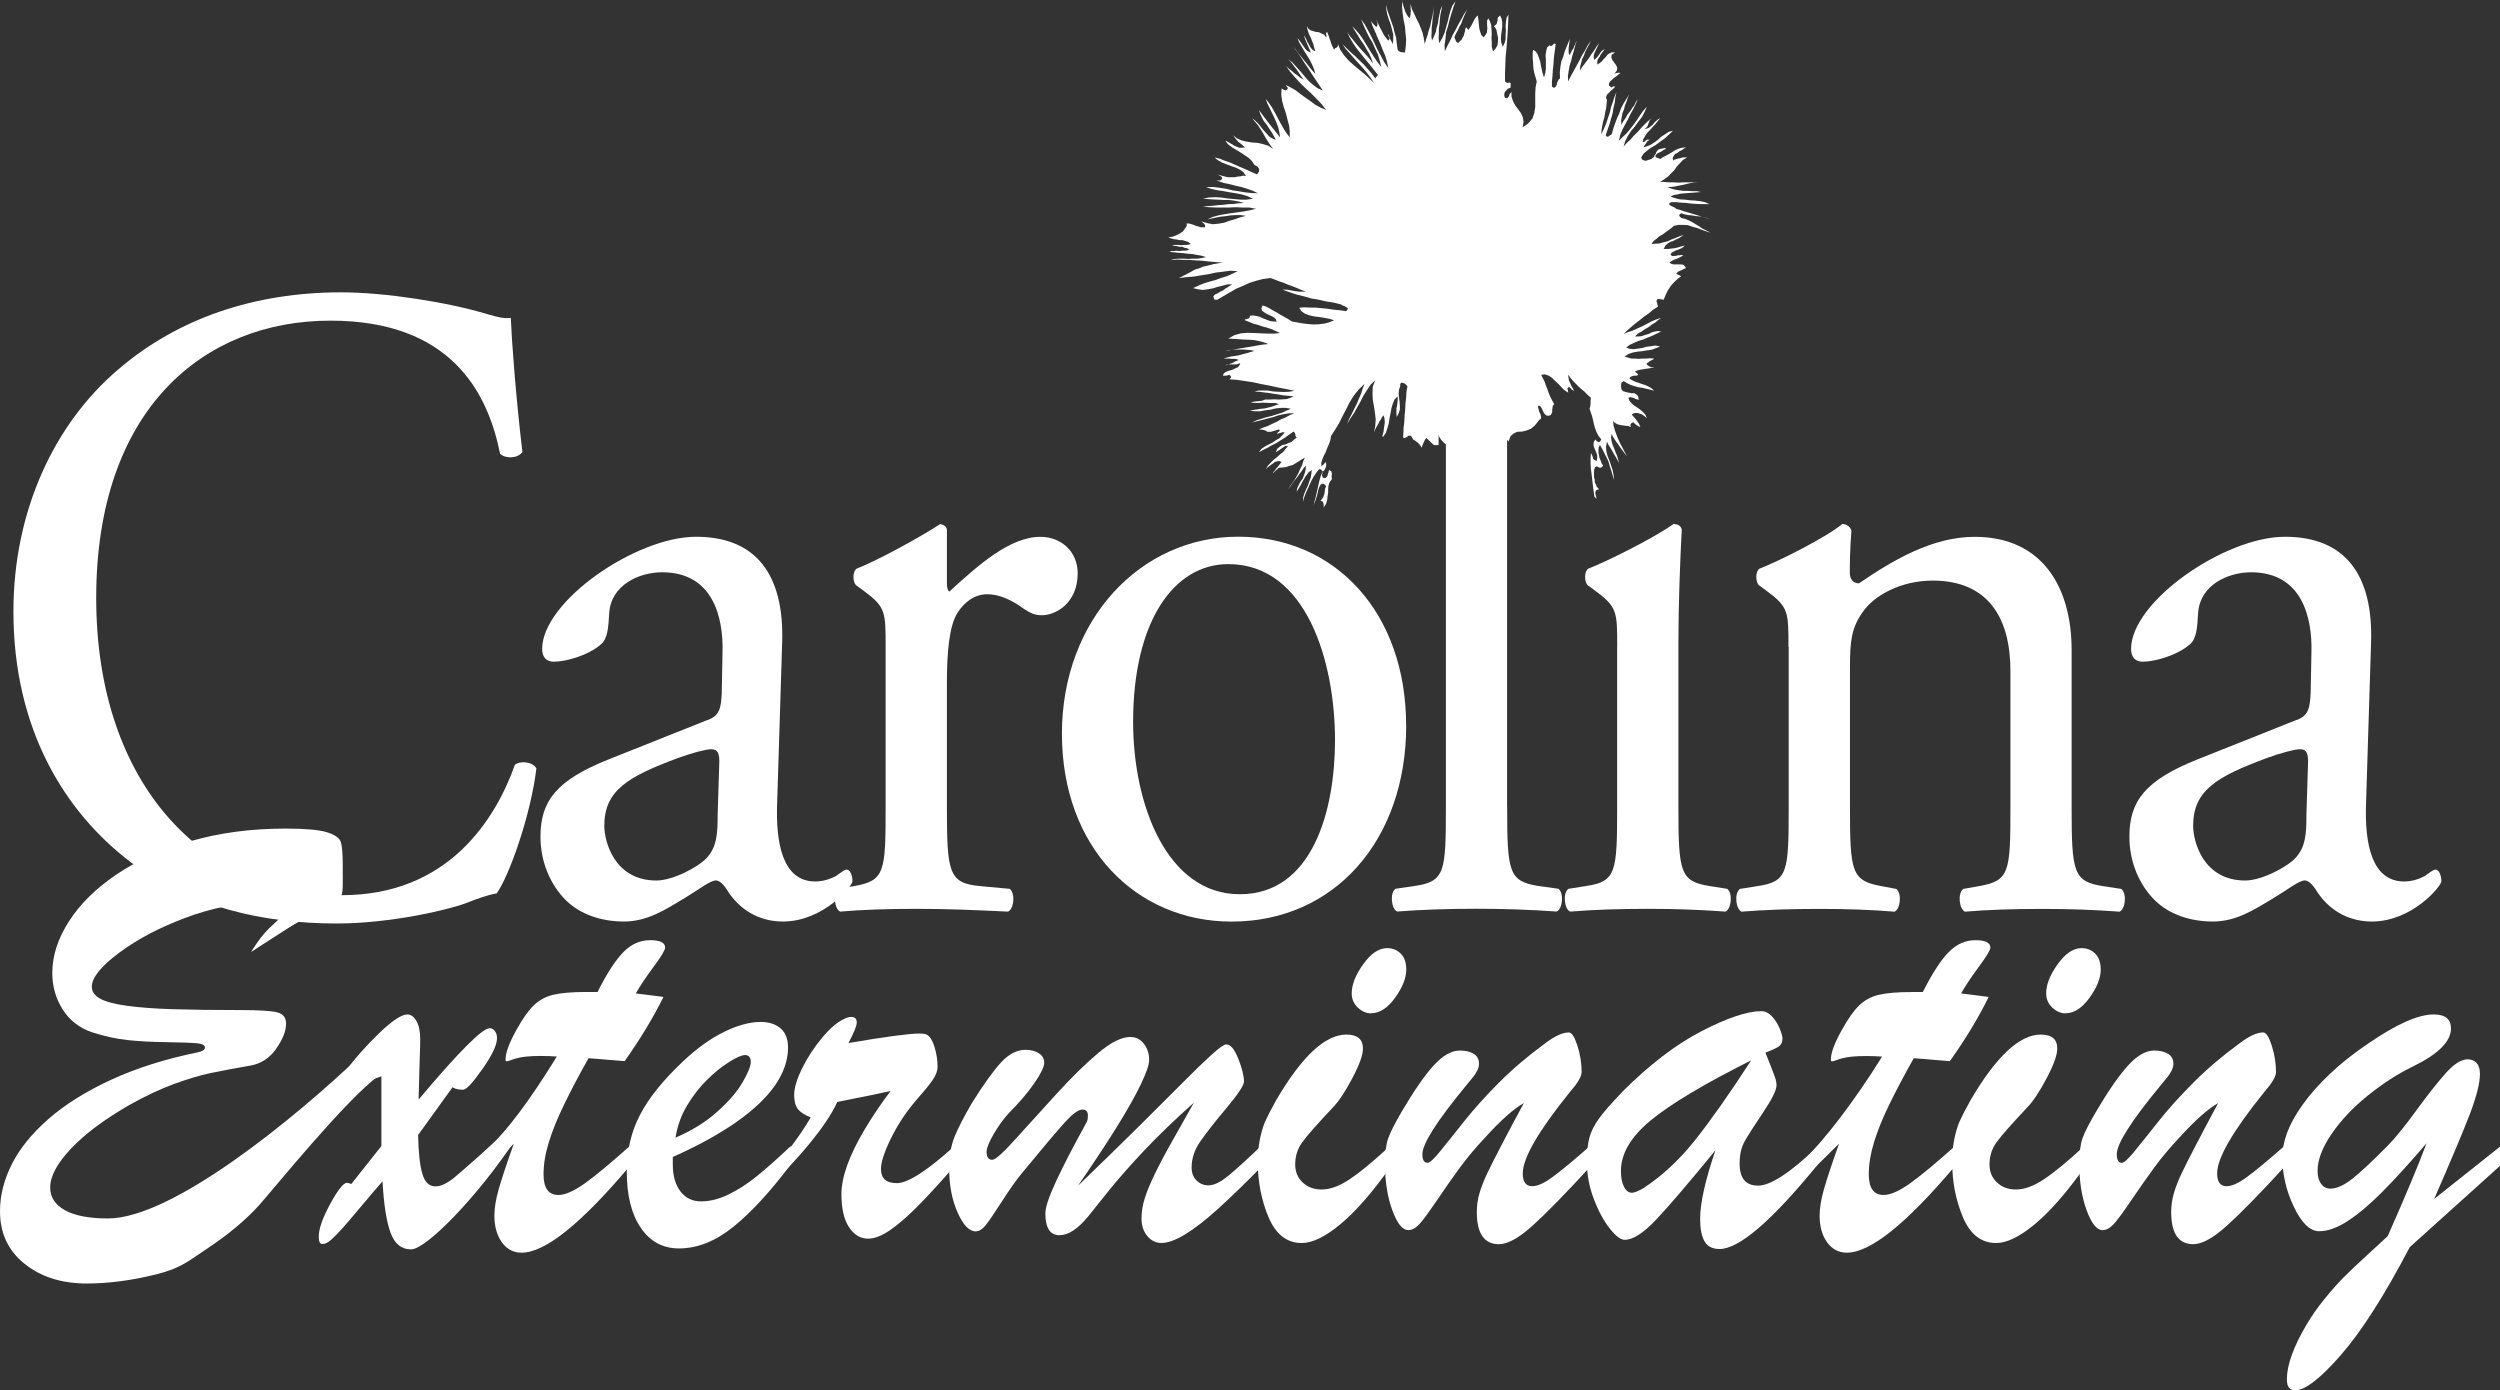 <svg xmlns="http://www.w3.org/2000/svg" id="uuid-5e283cf7-e4f3-4b37-814a-7d2a0872081d" viewBox="0 0 342.75 190.63"><rect x="0" y="0" width="342.75" height="190.63" fill="#333333" stroke="none"/><defs><style>      .cls-1 {        fill: #fff;      }    </style></defs><path class="cls-1" d="M46.99,118.55v2.78c0,1.14-.21,1.87-.61,2.16-.41.3-1.91,1.1-4.5,2.41-2.59,1.31-5.08,2.84-7.46,4.61.92-1.47,1.75-2.56,2.51-3.27.75-.71,1.78-1.59,3.07-2.66-1.12-.49-2.67-.74-4.65-.74-3.08,0-6.39.67-9.95,2-3.56,1.34-6.58,2.93-9.07,4.79-2.49,1.85-3.74,3.41-3.74,4.66,0,.65.38,1.2,1.13,1.62.76.42,1.97.75,3.65.98,1.67.23,3.76.39,6.27.47s5.59.12,9.26.12c2.68,0,4.4.11,5.17.33.77.22,1.15.72,1.15,1.52,0,1.01-.45,2.16-1.36,3.46-.91,1.29-2.1,2.07-3.59,2.31-2.31.41-4.14.75-5.5,1.04-1.36.29-2.98.77-4.85,1.45-1.87.68-3.95,1.65-6.23,2.93-3.4,1.96-6.05,3.94-7.95,5.95-1.9,2.01-2.86,3.79-2.86,5.34,0,1.33.68,2.37,2.04,3.12,1.36.75,3.32,1.12,5.88,1.12,8.8,0,25.38-13.54,34.51-22.21.05,2.66,4.59,1.24,2.75,2.54-4.47,3.15-14.64,15.75-16.57,17.89-1.79,1.98-4.17,3.96-6.91,5.79-2.66,1.77-3.75,2.81-7.14,3.65-3.38.84-6.56,1.26-9.54,1.26-3.45,0-6.29-.9-8.54-2.71C1.12,171.46,0,169.07,0,166.08,0,163.9.54,161.74,1.63,159.59s2.76-4.2,5-6.17c2.25-1.97,5.1-3.76,8.55-5.36,3.46-1.6,7.44-2.87,11.95-3.79.64-.13.97-.35.97-.65,0-.33-.38-.53-1.13-.59-.76-.07-2.15-.12-4.17-.15-2.02-.03-3.8-.12-5.34-.29-1.54-.16-3.16-.52-4.87-1.07-1.73-.6-3.07-1.65-4.01-3.14-.94-1.5-1.41-3.16-1.41-4.98,0-2.34.75-4.7,2.27-7.06,1.51-2.37,3.67-4.51,6.47-6.41,2.8-1.91,6.19-3.44,10.16-4.59,3.98-1.16,8.33-1.74,13.07-1.74,2.73,0,4.63.17,5.71.51,1.08.34,1.7.79,1.88,1.34.17.56.26,1.59.26,3.11h0Z"></path><path class="cls-1" d="M52.29,157.11v-9.54c-.92.25-1.79.68-2.62,1.31-.83.63-1.71,1.4-2.64,2.33-.93.92-1.51,1.39-1.73,1.39-.27,0-.41-.4-.41-1.19s.74-2.19,2.21-4.2c1.47-2.01,3.11-3.86,4.89-5.57,1.78-1.71,3.07-2.56,3.87-2.56.47,0,.88.3,1.23.9.35.6.52,1.42.52,2.46,0,.68-.01,1.31-.04,1.88-.02.57-.05,1.34-.07,2.29-.02.96-.06,2.34-.11,4.14,5.48-6.52,8.73-9.78,9.74-9.78.3,0,.54.13.73.4.19.26.28.59.28.97,0,.91-.66,2.32-1.99,4.21-1.33,1.9-2.21,2.85-2.66,2.85-.62,0-1.11-.11-1.45-.33l-4.72,6.54c.05,2.37.24,4.14.58,5.3.33,1.16.93,1.74,1.8,1.74.74,0,1.61-.41,2.6-1.22.99-.82,5.12-4.42,7.35-6.63l1.02,1.42c-5.08,7.7-12.21,15.07-14.32,15.07-1.32,0-2.25-.76-2.81-2.29-.56-1.53-.92-3.87-1.1-7.04-.87.99-1.88,2.18-3.05,3.58-1.17,1.4-2.02,2.39-2.55,2.98-.53.59-1.02,1.08-1.45,1.46-.44.38-.82.58-1.17.58s-.52-.33-.52-.99c0-1.1.53-2.6,1.58-4.53,1.05-1.92,1.82-2.88,2.29-2.88.05,0,.25.05.6.16l4.13-5.21h0Z"></path><path class="cls-1" d="M80.32,136h1.6c1.31-2.59,2.5-4.42,3.57-5.49,1.07-1.08,2.28-1.61,3.65-1.61s2.05.34,2.05,1.02c0,.33-.53,1.21-1.6,2.65-1.07,1.45-1.87,2.66-2.42,3.63.84.11,1.59.2,2.25.28.66.08,1.17.15,1.54.2-1.42,2.87-3.19,5.8-5.32,8.8-.7-.05-1.28-.1-1.75-.14-.47-.04-.95-.08-1.43-.12-.48-.04-1.07-.09-1.77-.14-1.34,2.38-2.46,4.5-3.36,6.37-.91,1.87-1.6,3.58-2.08,5.14-.49,1.56-.73,3.03-.73,4.42,0,1.88.68,2.82,2.04,2.82.94,0,2.17-.55,3.7-1.65,1.52-1.1,3.56-2.8,6.12-5.09v2.73c-6.7,7.95-11.65,11.92-14.86,11.92-1.12,0-2.03-.47-2.71-1.42s-1.03-2.17-1.03-3.66c0-1,.19-2.2.58-3.58.39-1.38,1.08-3.47,2.08-6.27-.35.33-.68.65-.99.96-.31.31-.6.6-.86.86-.26.26-.54.53-.84.82-.3.29-.6.58-.9.88v-2.83c2.61-2.4,5.78-6.62,9.49-12.65-.38-.03-.72-.05-1.05-.06-.33-.01-.71-.02-1.16-.02-1.47,0-2.56.11-3.29.32-.3.08-.58.17-.84.27-.26.1-.44.14-.54.14s-.15-.08-.15-.25c0-.92.51-2.29,1.53-4.12.82-1.48,1.6-2.58,2.34-3.3.74-.71,1.63-1.2,2.69-1.45,1.05-.25,2.54-.38,4.44-.38h0Z"></path><path class="cls-1" d="M92.24,158.61v1.02c0,1.6.36,2.84,1.07,3.74s1.65,1.34,2.81,1.34,2.46-.31,3.75-.94c1.29-.63,2.58-1.46,3.86-2.49,1.28-1.03,2.85-2.42,4.69-4.16v2.52c-2.8,3.72-5.42,6.57-7.87,8.55-2.45,1.98-4.94,2.97-7.46,2.97-2.2,0-3.95-.94-5.23-2.82-1.29-1.88-1.93-4.45-1.93-7.72,0-2.86.6-5.45,1.82-7.78,1.21-2.33,3.19-4.79,5.94-7.37,1.88-1.77,3.75-3.11,5.6-4.01,1.85-.9,3.51-1.35,4.97-1.35,1.16,0,2.08.29,2.76.88.68.59,1.02,1.46,1.02,2.63,0,1.71-.58,3.42-1.74,5.12-1.16,1.7-2.93,3.39-5.3,5.06s-5.3,3.28-8.78,4.83h0ZM92.61,155.97c2.22-.95,4.12-2.12,5.7-3.53,1.58-1.41,2.74-2.75,3.49-4.04.75-1.29,1.13-2.23,1.13-2.82s-.26-.93-.78-.93c-.44,0-1.17.31-2.16.93-1,.62-2.01,1.44-3.03,2.44-1.03,1-1.94,2.18-2.76,3.54-.81,1.35-1.34,2.83-1.59,4.42h0Z"></path><path class="cls-1" d="M106.23,161.92l1.87-4.24c1.34-1.76,2.35-3.26,3.05-4.49-.79-.3-1.37-.66-1.73-1.1-.36-.44-.54-1.08-.54-1.95,0-.98.37-2.21,1.11-3.71.74-1.49,1.66-2.89,2.75-4.19,1.09-1.3,2.08-2.14,2.98-2.53.34-.19.67-.29,1-.29.49,0,.74.26.74.77,0,.46-.38,1.4-1.14,2.81,5.11-.87,8.34-1.3,9.68-1.3.52,0,.88.05,1.08.16.43.25.78.81,1.05,1.71.27.89.41,1.79.41,2.68,0,.57-.23,1.18-.69,1.85-.46.66-1.26,1.63-2.38,2.9-1.33,1.57-2.44,3.27-3.34,5.11-.9,1.84-1.35,3.23-1.35,4.16,0,1.29.72,1.94,2.17,1.94,1.52,0,4.17-1.7,7.93-5.11v2.76c-2.06,2.35-3.76,4.2-5.1,5.55-1.34,1.35-2.58,2.42-3.72,3.22-1.14.79-2.16,1.19-3.05,1.19-1.04,0-1.91-.52-2.61-1.57-.69-1.05-1.04-2.56-1.04-4.55,0-1.17.27-2.5.81-4,.54-1.49,1.34-3.12,2.39-4.88,1.05-1.76,2.23-3.5,3.54-5.25-.69.16-1.47.33-2.34.51-.86.18-1.78.36-2.75.55-.96.19-1.71.34-2.22.45-1.54,3.42-5.63,8.05-8.55,10.83h0Z"></path><path class="cls-1" d="M147.7,162.66c3.43-3.31,6.38-6.19,8.85-8.64,2.46-2.45,4.4-4.39,5.8-5.79,1.4-1.41,2.64-2.61,3.71-3.58,1.07-.98,1.75-1.46,2.05-1.46.57-.03,1.12.62,1.65,1.93.52,1.32.79,2.37.79,3.15,0,.52-.8,1.73-2.4,3.64-1.6,1.91-2.8,3.44-3.59,4.58-.79,1.14-1.19,2.33-1.19,3.58,0,.73.22,1.32.68,1.77.45.45.99.67,1.62.67.73,0,1.6-.4,2.61-1.22,1.02-.81,2.61-2.26,4.8-4.35v2.88c-2.18,2.23-4.16,4.15-5.93,5.77-1.78,1.62-3.32,2.82-4.63,3.62-1.31.8-2.41,1.2-3.28,1.2-.78,0-1.43-.32-1.95-.96-.53-.63-.79-1.43-.79-2.38s.15-1.86.45-2.8c.3-.95.77-2.07,1.4-3.37.63-1.3,1.46-2.87,2.5-4.7,1.03-1.83,1.98-3.5,2.83-5.02-2.54,2.25-4.79,4.42-6.76,6.5-1.97,2.09-3.57,3.91-4.82,5.46-1.24,1.56-2.23,2.78-2.95,3.68-1.4,1.68-2.69,2.53-3.89,2.53-1.3,0-1.94-1-1.94-3.01,0-.81.48-2.27,1.46-4.37.97-2.1,2.36-4.78,4.15-8.03.15-.21.22-.55.22-1.01,0-.54-.25-.81-.74-.81-.54,0-1.33.56-2.36,1.69-1.03,1.12-3.01,3.47-5.96,7.05-.82,1-1.74,2.31-2.77,3.92-1.03,1.61-1.77,2.69-2.21,3.23-.45.54-.89.81-1.34.81-.89,0-1.72-.87-2.49-2.6-.77-1.73-1.15-3.75-1.15-6.05,0-1.68.25-3.13.75-4.35.5-1.22,1.29-2.74,2.34-4.55,1.65-2.64,3.01-4.52,4.06-5.65,1.05-1.13,2.16-1.69,3.32-1.69.72,0,1.32.16,1.82.47.5.31.74.74.74,1.29,0,.57-.45,1.51-1.35,2.81-.9,1.31-2.05,2.65-3.43,4.04-.74.78-1.45,1.75-2.12,2.89-.67,1.15-1,1.98-1,2.49,0,.73.26,1.09.78,1.09.42,0,1.49-.95,3.19-2.85,1.71-1.9,3.58-3.96,5.63-6.2,2.04-2.24,3.94-4.1,5.68-5.57,1.75-1.48,3.23-2.22,4.44-2.22.74,0,1.35.31,1.84.92.48.61.73,1.36.73,2.26,0,.6-.37,1.68-1.11,3.24-.74,1.56-1.82,3.49-3.24,5.78-1.42,2.29-3.25,5.07-5.49,8.32h0Z"></path><path class="cls-1" d="M190.51,157.17v2.98c-2.41,3.39-4.65,5.95-6.73,7.68-2.08,1.73-3.85,2.59-5.31,2.59-2.03,0-3.54-1.17-4.54-3.51-.99-2.34-1.49-4.89-1.49-7.67,0-1.06.1-2.07.29-3.04.2-.96.43-1.76.7-2.39.27-.62.77-1.6,1.51-2.94,3.52-6.02,6.73-9.03,9.65-9.03,1.51,0,2.27.64,2.27,1.92,0,.88-.49,2.24-1.47,4.09-.98,1.85-1.86,3.17-2.63,3.96-2.16,2.29-3.56,3.88-4.21,4.78-.66.9-.98,1.92-.98,3.06,0,.98.33,1.8,1.01,2.45.67.65,1.54.98,2.61.98,1.17,0,2.45-.47,3.86-1.41,1.4-.94,3.23-2.44,5.46-4.51h0ZM187.95,138.93c-.63,0-1.22-.26-1.78-.78-.56-.52-.85-1.17-.85-1.96,0-1.2.52-2.53,1.58-4,1.05-1.47,2.14-2.2,3.27-2.2.75,0,1.38.25,1.88.76.5.5.75,1.23.75,2.18,0,1.17-.52,2.46-1.54,3.87-1.03,1.42-2.12,2.12-3.3,2.12h0Z"></path><path class="cls-1" d="M215.23,149.72c-4.31,5.34-6.46,9.05-6.46,11.15,0,1.17.43,1.76,1.29,1.76.71,0,1.64-.41,2.78-1.25,1.14-.83,2.93-2.31,5.36-4.44v2.82c-3.51,3.83-6.21,6.59-8.09,8.28-1.88,1.69-3.41,2.54-4.6,2.54-2.03,0-3.04-1.47-3.04-4.42,0-.87.12-1.73.37-2.58.25-.84.59-1.72,1.02-2.63.43-.91,1.09-2.22,1.98-3.93.89-1.71,1.91-3.63,3.08-5.79-1.41.79-3.17,2.36-5.28,4.69-1.38,1.47-2.56,2.88-3.52,4.2-.97,1.32-2,2.8-3.1,4.42-1.1,1.62-1.9,2.72-2.41,3.27-.51.56-1.02.84-1.54.84-.79,0-1.52-.91-2.19-2.74s-1-3.95-1-6.38c0-1.5.15-2.67.46-3.52.31-.85.92-2.04,1.83-3.6,1.7-2.89,3.17-5.01,4.41-6.36,1.24-1.35,2.42-2.02,3.56-2.02.79,0,1.43.15,1.91.45.48.3.72.76.72,1.39,0,.27-.07.56-.22.86-.15.3-.32.57-.5.82-.19.25-.58.72-1.17,1.43-3.92,4.76-5.87,7.85-5.87,9.26,0,.79.23,1.18.71,1.18.3,0,.87-.52,1.72-1.57.85-1.05,1.96-2.42,3.3-4.12,1.35-1.7,2.94-3.47,4.79-5.32,1.84-1.85,3.94-3.63,6.29-5.35,1.31-1,2.4-1.51,3.27-1.51.39,0,.78.6,1.17,1.8.38,1.2.58,2.41.58,3.63,0,.6-.53,1.51-1.6,2.73h0Z"></path><path class="cls-1" d="M222.31,149.79c3.76-3.77,7.42-6.58,10.96-8.41,3.54-1.83,6.28-2.75,8.21-2.75.52,0,1,.24,1.45.71.44.48.8,1.03,1.06,1.66.26.63.39,1.09.39,1.39,0,.49-.18.86-.52,1.09-.35.23-.95.51-1.82.84.17.44.4,1,.67,1.68.27.68.48,1.23.63,1.66.15.42.22.8.22,1.13,0,.65-.6,1.88-1.8,3.67-1.2,1.79-2.05,3.11-2.53,3.95-.49.85-.73,1.88-.73,3.11,0,2.02.84,3.03,2.53,3.03s4.45-1.78,8.15-5.35v2.5c-6.27,7.69-10.75,11.54-13.44,11.54-.96,0-1.64-.35-2.04-1.04-.41-.7-.61-1.73-.61-3.1,0-2.16.7-5.3,2.1-9.4-3.63,4.44-6.32,7.59-8.09,9.47-1.77,1.88-3.22,2.81-4.36,2.81-.55,0-1.23-.52-2.05-1.56-.82-1.04-1.55-2.39-2.18-4.04-.63-1.65-.95-3.37-.95-5.15,0-1.29.11-2.36.34-3.22.22-.86.66-1.74,1.31-2.64.65-.9,1.69-2.09,3.11-3.57h0ZM240.09,145.37c-6.44,3.23-11.02,5.97-13.76,8.22-2.74,2.25-4.1,4.58-4.1,6.96,0,.87.13,1.58.41,2.14.27.56.65.84,1.12.84.27,0,.76-.19,1.45-.57,2.6-1.68,4.97-3.88,7.12-6.57,2.15-2.7,4.74-6.37,7.76-11.02h0Z"></path><path class="cls-1" d="M262.02,136h1.6c1.31-2.59,2.5-4.42,3.57-5.49,1.07-1.08,2.28-1.61,3.64-1.61s2.05.34,2.05,1.02c0,.33-.53,1.21-1.6,2.65-1.07,1.45-1.87,2.66-2.42,3.63.84.11,1.59.2,2.25.28.66.08,1.17.15,1.54.2-1.41,2.87-3.19,5.8-5.32,8.8-.7-.05-1.28-.1-1.75-.14-.47-.04-.95-.08-1.43-.12s-1.07-.09-1.77-.14c-1.34,2.38-2.46,4.5-3.37,6.37-.91,1.87-1.6,3.58-2.08,5.14-.48,1.56-.72,3.03-.72,4.42,0,1.88.68,2.82,2.04,2.82.94,0,2.17-.55,3.7-1.65,1.52-1.1,3.56-2.8,6.12-5.09v2.73c-6.7,7.95-11.65,11.92-14.86,11.92-1.12,0-2.03-.47-2.71-1.42-.69-.95-1.03-2.17-1.03-3.66,0-1,.19-2.2.58-3.58.39-1.38,1.08-3.47,2.08-6.27-.35.33-.68.65-.99.96-.31.31-.6.6-.86.86-.26.26-.54.53-.84.82-.3.29-.6.58-.9.88l-1.33-1.24c2.62-2.4,7.11-8.21,10.82-14.23-.38-.03-.72-.05-1.04-.06-.32-.01-.71-.02-1.16-.02-1.47,0-2.56.11-3.29.32-.3.08-.58.17-.84.27-.26.1-.44.14-.54.14s-.15-.08-.15-.25c0-.92.51-2.29,1.54-4.12.82-1.48,1.6-2.58,2.34-3.3.74-.71,1.63-1.2,2.69-1.45,1.05-.25,2.54-.38,4.45-.38h0Z"></path><path class="cls-1" d="M285.71,157.17v2.98c-2.41,3.39-4.65,5.95-6.73,7.68-2.08,1.73-3.85,2.59-5.31,2.59-2.03,0-3.54-1.17-4.54-3.51-.99-2.34-1.49-4.89-1.49-7.67,0-1.06.1-2.07.29-3.04.2-.96.43-1.76.7-2.39.27-.62.77-1.6,1.51-2.94,3.52-6.02,6.73-9.03,9.65-9.03,1.51,0,2.26.64,2.26,1.92,0,.88-.49,2.24-1.47,4.09-.98,1.85-1.86,3.17-2.63,3.96-2.16,2.29-3.56,3.88-4.21,4.78-.66.9-.98,1.92-.98,3.06,0,.98.33,1.8,1.01,2.45.67.65,1.54.98,2.61.98,1.17,0,2.45-.47,3.86-1.41,1.41-.94,3.23-2.44,5.47-4.51h0ZM283.16,138.93c-.63,0-1.22-.26-1.78-.78-.56-.52-.85-1.17-.85-1.96,0-1.2.52-2.53,1.58-4,1.05-1.47,2.14-2.2,3.27-2.2.75,0,1.38.25,1.88.76.5.5.75,1.23.75,2.18,0,1.17-.52,2.46-1.54,3.87-1.03,1.42-2.12,2.12-3.3,2.12h0Z"></path><path class="cls-1" d="M310.43,149.72c-4.31,5.34-6.46,9.05-6.46,11.15,0,1.17.43,1.76,1.29,1.76.71,0,1.64-.41,2.78-1.25,1.14-.83,2.93-2.31,5.36-4.44v2.82c-3.51,3.83-6.21,6.59-8.09,8.28-1.88,1.69-3.41,2.54-4.6,2.54-2.03,0-3.04-1.47-3.04-4.42,0-.87.12-1.73.37-2.58.25-.84.59-1.72,1.02-2.63.43-.91,1.09-2.22,1.98-3.93s1.91-3.63,3.07-5.79c-1.4.79-3.16,2.36-5.28,4.69-1.38,1.47-2.56,2.88-3.52,4.2-.96,1.32-2,2.8-3.1,4.42-1.1,1.62-1.9,2.72-2.41,3.27-.51.56-1.02.84-1.54.84-.79,0-1.52-.91-2.19-2.74-.67-1.83-1-3.95-1-6.38,0-1.5.15-2.67.46-3.52.31-.85.92-2.04,1.84-3.6,1.7-2.89,3.17-5.01,4.41-6.36,1.24-1.35,2.42-2.02,3.56-2.02.79,0,1.43.15,1.91.45.48.3.72.76.72,1.39,0,.27-.08.56-.22.86-.15.3-.32.57-.5.82-.19.25-.58.72-1.17,1.43-3.92,4.76-5.87,7.85-5.87,9.26,0,.79.23,1.18.7,1.18.3,0,.87-.52,1.73-1.57.85-1.05,1.96-2.42,3.3-4.12,1.35-1.7,2.94-3.47,4.79-5.32,1.84-1.85,3.94-3.63,6.29-5.35,1.31-1,2.4-1.51,3.27-1.51.39,0,.78.6,1.17,1.8.38,1.2.58,2.41.58,3.63,0,.6-.53,1.51-1.6,2.73h0Z"></path><path class="cls-1" d="M342.75,159.84l-12.37,11.14c-3.45,6.59-6.59,11.51-9.42,14.76-2.83,3.25-4.94,4.88-6.32,4.88-.74,0-1.11-.5-1.11-1.51,0-1.96.9-4.46,2.7-7.51.71-1.2,1.53-2.37,2.46-3.51.92-1.14,1.8-2.13,2.62-2.96.82-.83,1.92-1.87,3.27-3.1,1.36-1.24,2.28-2.09,2.77-2.55,2.46-5.55,4.24-9.8,5.33-12.74-2.32,2.71-4.34,4.93-6.06,6.66-1.72,1.73-3.31,3.07-4.75,4-1.44.94-2.74,1.4-3.9,1.4-1.26,0-2.41-1.11-3.47-3.32-1.06-2.21-1.59-4.49-1.59-6.83,0-1.08.23-2.23.68-3.42.45-1.2,1.17-2.48,2.14-3.83.97-1.36,2.21-2.75,3.71-4.18,1.5-1.43,3.26-2.82,5.28-4.18,3.83-2.63,6.81-3.96,8.94-3.96,1.58,0,2.37.64,2.37,1.92,0,1.77-1.72,3.5-5.17,5.19-2.1,1.01-4.17,2.35-6.23,4.01-2.06,1.66-3.72,3.43-4.99,5.29-1.27,1.87-1.9,3.55-1.9,5.05,0,.74.16,1.32.48,1.76.32.44.74.66,1.26.66.87,0,1.85-.44,2.97-1.31s2.76-2.41,4.94-4.61c.99-1.01,2.31-2.63,3.95-4.88,1.64-2.25,3.01-3.96,4.08-5.15,1.08-1.18,2.05-1.78,2.91-1.78.49,0,.9.17,1.21.51.31.34.46.84.46,1.49,0,1.25-.46,3.07-1.36,5.45-.91,2.38-2.55,6.28-4.91,11.69l9.03-7.17v2.65h0Z"></path><path class="cls-1" d="M16.14,50.71c8.28-7.13,18.83-10.63,30.63-10.63,6.13,0,14.75,1.38,20.08,3,1.36.38,2.16.63,3.18.5.11,2.88.68,10.75,1.59,18.38-.57.87-2.27,1-3.06.25-1.7-8.5-6.81-18.25-23.26-18.25-17.36,0-32.11,12.13-32.11,38.01s15.09,40.76,33.69,40.76c14.64,0,21.1-10.5,23.71-17.88.79-.62,2.5-.38,2.95.5-.79,6.5-3.74,14.75-5.44,17.13-1.36.25-2.72.75-3.97,1.25-2.5,1-10.66,2.88-17.93,2.88-10.21,0-19.97-2.25-28.25-8.38C8.87,111.34,1.84,99.97,1.84,83.84c0-13.88,5.67-25.76,14.3-33.13h0Z"></path><path class="cls-1" d="M97.02,98.72c1.7-.62,1.82-1.75,1.93-3.63l.11-5.75c.11-4.62-1.25-10.88-8.28-10.88-3.18,0-7.03,1.75-7.26,5.63-.11,2-.23,3.5-1.13,4.25-1.7,1.5-4.77,2.38-6.47,2.38-1.02,0-1.59-.63-1.59-1.75,0-6.5,12.82-15.38,21.1-15.38s12.14,5.25,11.8,14.63l-.68,21.75c-.23,5.75.79,10.88,5.22,10.88,1.13,0,2.16-.38,2.84-.75.57-.38,1.14-.88,1.47-.88.46,0,.79.75.79,1.62,0,.62-3.97,5.5-9.53,5.5-2.72,0-5.45-1.13-7.37-3.88-.45-.75-1.13-1.75-1.81-1.75-.79,0-2.16,1.13-4.43,2.5-2.5,1.5-4.99,3.13-8.17,3.13s-6.01-1-7.94-2.88c-2.15-2.13-3.52-5.25-3.52-8.75,0-4.88,2.16-7.75,9.42-10.63l13.5-5.38h0ZM89.99,120.72c2.27,0,5.79-1.87,6.92-3.12,1.36-1.5,1.48-3.25,1.48-5.88l.23-7.38c0-1.37-.45-1.62-1.14-1.62s-2.61.5-4.65,1.25c-6.69,2.5-9.98,4.37-9.98,9.25,0,2.13,1.36,7.5,7.15,7.5h0Z"></path><path class="cls-1" d="M121.42,88.71c0-4.88,0-5.5-3.06-7.75l-1.02-.75c-.46-.5-.46-1.88.11-2.25,2.61-1,8.62-4.25,11.46-6.12.57.13.91.38.91.88v7.25c0,.62.11,1,.34,1.13,3.97-3.63,8.28-7.5,12.48-7.5,2.84,0,5.11,2,5.11,5,0,4.13-3.06,5.75-4.88,5.75-1.14,0-1.7-.38-2.5-.88-1.7-1.25-3.4-2-4.99-2-1.81,0-3.18,1.12-4.08,2.5-1.14,1.75-1.48,5.37-1.48,9.63v17c0,9,.23,10.5,4.54,10.88l4.08.38c.79.62.57,2.75-.23,3.12-5.33-.25-8.62-.38-12.59-.38s-7.49.12-10.44.38c-.79-.38-1.02-2.5-.23-3.12l2.16-.38c4.2-.75,4.31-1.88,4.31-10.88v-21.88h0Z"></path><path class="cls-1" d="M192.79,99.47c0,15.63-9.76,26.88-23.94,26.88-13.05,0-23.26-10.13-23.26-25.76s10.78-27.01,24.16-27.01,23.03,10.5,23.03,25.88h0ZM168.4,77.34c-7.49,0-13.05,7.88-13.05,21.63,0,11.38,4.65,23.63,14.63,23.63s13.05-11.5,13.05-21.13c0-10.63-3.86-24.13-14.63-24.13h0Z"></path><path class="cls-1" d="M206.63,110.59c0,9,.23,10.25,4.31,10.88l2.72.38c.79.62.57,2.75-.23,3.12-3.74-.25-7.03-.38-11-.38s-7.49.12-10.89.38c-.79-.38-1.02-2.5-.23-3.12l2.61-.38c4.2-.62,4.31-1.88,4.31-10.88v-56.51c0-7.38-.12-8.13-3.52-10.38l-1.13-.75c-.57-.38-.57-2.13,0-2.5,2.84-1,8.17-2.88,12.25-5.25.45,0,.91.25,1.13.75-.11,3.75-.34,10-.34,15.5v59.14h0Z"></path><path class="cls-1" d="M221.72,88.71c0-4.88,0-5.5-3.06-7.75l-1.02-.75c-.45-.5-.45-1.88.11-2.25,2.61-1,9.08-4.25,11.69-6.12.57,0,1.02.25,1.13.75-.23,4.38-.46,10.38-.46,15.5v22.51c0,9,.23,10.25,4.31,10.88l2.38.38c.79.62.57,2.75-.23,3.12-3.4-.25-6.69-.38-10.66-.38s-7.49.12-10.66.38c-.79-.38-1.02-2.5-.23-3.12l2.38-.38c4.2-.62,4.31-1.88,4.31-10.88v-21.88h0Z"></path><path class="cls-1" d="M245.2,88.71c0-4.88,0-5.5-3.06-7.75l-1.02-.75c-.46-.5-.46-1.88.11-2.25,2.61-1,9.08-4.25,11.35-6.12.45,0,1.02.25,1.25.88-.22,2.88-.22,4.75-.22,5.88,0,.75.45,1.38,1.25,1.38,4.76-3.25,10.1-6.38,15.88-6.38,9.42,0,13.28,7.13,13.28,15.5v21.51c0,9,.23,10.25,4.31,10.88l2.5.38c.79.62.57,2.75-.23,3.12-3.4-.25-6.69-.38-10.66-.38s-7.49.12-10.55.38c-.8-.38-1.02-2.5-.23-3.12l2.16-.38c4.2-.75,4.31-1.88,4.31-10.88v-18.63c0-7.13-2.95-12.38-10.66-12.38-4.31,0-8.05,2-9.64,4.38-1.48,2.12-1.7,3.88-1.7,7.5v19.13c0,9,.22,10.12,4.31,10.88l2.04.38c.79.62.57,2.75-.23,3.12-3.06-.25-6.35-.38-10.32-.38s-7.49.12-10.67.38c-.79-.38-1.02-2.5-.22-3.12l2.38-.38c4.2-.62,4.31-1.88,4.31-10.88v-21.88h0Z"></path><path class="cls-1" d="M314.86,98.72c1.7-.62,1.81-1.75,1.93-3.63l.11-5.75c.11-4.62-1.25-10.88-8.28-10.88-3.18,0-7.03,1.75-7.26,5.63-.11,2-.23,3.5-1.13,4.25-1.7,1.5-4.77,2.38-6.47,2.38-1.02,0-1.59-.63-1.59-1.75,0-6.5,12.82-15.38,21.1-15.38s12.14,5.25,11.8,14.63l-.68,21.75c-.23,5.75.79,10.88,5.22,10.88,1.13,0,2.16-.38,2.83-.75.57-.38,1.13-.88,1.48-.88.45,0,.79.75.79,1.62,0,.62-3.97,5.5-9.53,5.5-2.72,0-5.45-1.13-7.37-3.88-.46-.75-1.13-1.75-1.82-1.75-.79,0-2.15,1.13-4.42,2.5-2.5,1.5-4.99,3.13-8.17,3.13s-6.01-1-7.94-2.88c-2.16-2.13-3.52-5.25-3.52-8.75,0-4.88,2.16-7.75,9.42-10.63l13.5-5.38h0ZM307.82,120.72c2.27,0,5.79-1.87,6.92-3.12,1.36-1.5,1.47-3.25,1.47-5.88l.23-7.38c0-1.37-.45-1.62-1.13-1.62s-2.61.5-4.65,1.25c-6.69,2.5-9.98,4.37-9.98,9.25,0,2.13,1.36,7.5,7.15,7.5h0Z"></path><polygon class="cls-1" points="193.26 2.51 193.34 2.25 193.39 2 193.39 1.75 193.44 1.5 193.39 1.21 193.39 .96 193.39 .71 193.39 .51 193.56 1.21 193.88 1.88 194.17 2.51 194.51 3.16 194.77 3.79 195.04 4.5 195.2 5.21 195.33 6.04 195.51 5.41 195.72 4.8 195.89 4.13 196.11 3.5 196.24 2.79 196.41 2.12 196.5 1.43 196.62 .79 196.53 1.37 196.5 2 196.41 2.58 196.36 3.21 196.28 3.79 196.28 4.41 196.24 5 196.33 5.58 196.59 5 196.84 4.41 196.97 3.79 197.14 3.21 197.23 2.54 197.36 1.92 197.48 1.33 197.74 .79 197.62 1.37 197.48 2 197.41 2.63 197.36 3.3 197.27 3.92 197.27 4.59 197.23 5.25 197.31 5.91 197.74 5.21 198.05 4.5 198.26 3.75 198.47 3 198.66 2.21 198.86 1.46 199.13 .75 199.56 .17 199.27 .96 199 1.83 198.74 2.7 198.52 3.59 198.26 4.41 198.18 5.29 198.05 6.16 198.09 7.04 198.44 6.29 198.83 5.54 199.16 4.8 199.56 4.09 199.95 3.33 200.35 2.63 200.73 1.92 201.19 1.26 200.95 1.72 200.73 2.21 200.52 2.7 200.35 3.21 200.08 3.67 199.87 4.17 199.6 4.63 199.39 5.12 199.48 5.29 199.56 5.5 199.64 5.71 199.91 5.91 200.12 5.67 200.37 5.46 200.52 5.16 200.69 4.88 200.77 4.54 200.85 4.25 200.9 3.96 200.98 3.71 201.12 3.88 201.33 4.09 201.5 3.84 201.67 3.59 201.81 3.33 201.93 3.09 202.06 2.83 202.2 2.58 202.37 2.33 202.62 2.12 202.66 2.51 202.71 2.87 202.75 3.3 202.79 3.71 202.85 4.09 202.97 4.46 203.09 4.8 203.41 5.12 203.66 4.8 203.84 4.5 203.88 4.17 203.92 3.88 203.88 3.5 203.88 3.16 203.88 2.83 204.05 2.51 204.27 2.92 204.44 3.42 204.48 4.01 204.52 4.63 204.48 5.21 204.52 5.83 204.52 6.42 204.7 7.04 205.05 6.66 205.3 6.21 205.38 5.67 205.38 5.16 205.25 4.59 205.17 4.13 205 3.79 204.82 3.59 205.05 3.42 205.17 3.3 205.25 3.09 205.3 2.87 205.35 2.42 205.65 2.12 205.86 2.54 205.96 3.09 205.96 3.59 205.9 4.17 205.82 4.71 205.77 5.29 205.82 5.83 206.03 6.42 206.29 5.87 206.42 5.38 206.42 4.8 206.46 4.2 206.42 3.59 206.46 3.04 206.54 2.46 206.81 2 206.77 3.12 206.71 4.3 206.63 5.46 206.54 6.62 206.42 7.75 206.38 8.88 206.34 10 206.34 11.17 206.63 11.37 206.94 11.33 207.02 11.33 207.11 11.42 207.11 11.58 207.11 12.01 206.71 12.17 206.42 12.51 206.29 12.66 206.24 12.92 206.24 13.16 206.34 13.42 206.63 13.46 206.84 13.25 206.99 12.87 207.23 12.63 207.23 13.25 207.44 13.88 207.75 14.46 208.18 15.04 208.54 15.54 208.8 16.13 208.88 16.75 208.75 17.46 209.53 16.92 210.09 16.25 210.35 15.5 210.48 14.66 210.48 13.75 210.48 12.83 210.53 11.96 210.69 11.17 210.53 10.62 210.38 10.13 210.26 9.59 210.21 9.08 210.18 8.49 210.13 7.96 210.13 7.37 210.18 6.83 210.57 7.08 210.82 7.47 210.99 7.92 211.17 8.46 211.25 8.96 211.38 9.54 211.51 10.09 211.68 10.62 211.85 10.05 211.94 9.46 211.94 8.79 211.94 8.16 211.9 7.54 211.99 7 212.11 6.5 212.45 6.21 212.67 6.33 212.89 6.16 213.07 5.96 213.28 6.04 213.2 6.75 213.09 7.47 213.02 8.16 212.97 8.92 212.89 9.62 212.85 10.38 212.77 11.13 212.77 11.88 212.97 12.01 213.16 12.01 213.28 11.88 213.42 11.66 213.46 11.37 213.58 11.13 213.71 10.87 213.88 10.75 213.85 9.92 213.93 9.17 214.06 8.41 214.32 7.75 214.53 7.04 214.79 6.37 215.06 5.75 215.31 5.12 215.22 5.38 215.18 5.71 215.14 6.01 215.09 6.33 215.06 6.62 215.06 6.96 215.06 7.25 215.18 7.58 215.31 7.33 215.43 7.08 215.57 6.83 215.74 6.62 215.82 6.33 215.96 6.09 216.04 5.83 216.17 5.58 215.96 6.25 215.78 6.96 215.57 7.67 215.39 8.38 215.18 9.04 215.06 9.75 214.96 10.45 215 11.17 215.35 10.45 215.74 9.75 216.13 9.04 216.52 8.33 216.9 7.58 217.3 6.92 217.68 6.21 218.11 5.58 217.87 6.09 217.6 6.59 217.34 7.08 217.16 7.62 216.9 8.12 216.78 8.62 216.64 9.13 216.61 9.67 216.9 9.21 217.25 8.75 217.6 8.29 217.93 7.83 218.25 7.33 218.58 6.88 218.89 6.37 219.23 5.91 219.12 6.16 218.98 6.46 218.85 6.75 218.71 7.04 218.58 7.33 218.5 7.62 218.5 7.92 218.58 8.21 218.98 7.83 219.29 7.41 219.57 7 220.01 6.71 219.84 6.96 219.66 7.21 219.46 7.47 219.33 7.75 219.15 8 219.02 8.25 218.98 8.55 219.02 8.84 219.29 8.67 219.57 8.46 219.84 8.12 220.14 7.83 220.39 7.5 220.7 7.29 221 7.17 221.43 7.21 220.96 7.5 220.91 7.83 221.04 8.21 221.31 8.59 221.56 8.92 221.73 9.3 221.65 9.71 221.31 10.13 221.47 10.05 221.69 10 221.91 9.96 222.16 10 221.96 10.17 221.65 10.42 221.31 10.67 220.96 10.97 220.7 11.21 220.57 11.5 220.61 11.75 220.96 12.01 221.17 11.83 221.43 11.88 221.31 12.04 221.09 12.25 220.83 12.46 220.61 12.7 220.37 12.92 220.23 13.16 220.19 13.42 220.31 13.67 220.27 14.25 220.19 14.88 220.06 15.46 219.96 16.09 219.79 16.66 219.66 17.29 219.57 17.83 219.54 18.42 219.89 17.67 220.19 16.96 220.44 16.21 220.7 15.46 220.87 14.7 221.13 13.96 221.35 13.25 221.61 12.63 221.47 13.3 221.39 14.04 221.21 14.79 221.09 15.54 220.87 16.29 220.66 17.04 220.39 17.8 220.14 18.54 220.31 18.75 220.53 18.71 220.74 18.54 220.96 18.42 221.17 17.67 221.43 16.92 221.69 16.21 222 15.54 222.25 14.83 222.6 14.17 222.99 13.55 223.38 12.92 223.16 13.42 222.99 13.96 222.78 14.46 222.65 15 222.44 15.5 222.34 16.04 222.25 16.58 222.3 17.11 222.56 16.62 222.88 16.17 223.12 15.71 223.47 15.29 223.76 14.83 224.07 14.43 224.29 13.96 224.54 13.55 224.29 14.21 223.94 14.92 223.54 15.63 223.21 16.33 222.82 17.04 222.44 17.75 222.13 18.49 221.96 19.29 222.5 18.75 223.04 18.25 223.51 17.67 223.98 17.08 224.42 16.46 224.83 15.83 225.27 15.21 225.79 14.63 225.48 15.34 225.11 16.04 224.59 16.71 224.12 17.37 223.59 18 223.16 18.67 222.82 19.34 222.6 20.08 223.04 19.59 223.54 19.13 223.98 18.62 224.5 18.12 224.97 17.58 225.44 17.08 225.92 16.62 226.44 16.21 226.14 16.54 226 16.96 225.92 17.17 225.83 17.37 225.67 17.54 225.44 17.71 225.79 17.62 226.09 17.5 226.35 17.29 226.61 17.08 226.79 16.83 227.05 16.58 227.3 16.37 227.61 16.21 227.3 16.58 226.96 17.01 226.58 17.41 226.21 17.83 225.83 18.21 225.57 18.62 225.31 19.04 225.19 19.46 225.4 19.46 225.62 19.29 225.83 19.13 226.18 19.17 225.83 19.37 225.67 19.66 225.48 19.92 225.31 20.21 225.83 20.04 226.35 19.83 226.84 19.5 227.3 19.17 227.74 18.75 228.26 18.42 228.77 18.08 229.37 17.92 228.85 18.42 228.26 18.96 227.61 19.42 227 19.88 226.35 20.25 225.79 20.67 225.31 21.09 225.01 21.58 225.11 21.84 225.27 21.95 225.44 22.01 225.67 22.04 226.05 21.91 226.44 21.79 226.61 21.62 226.79 21.46 226.86 21.26 227 21.09 227.09 20.83 227.21 20.67 227.35 20.51 227.61 20.42 228.26 20.29 228.43 20.38 228.12 20.54 227.74 20.79 227.21 21.04 226.96 21.33 227 21.55 227.61 21.79 227.99 21.55 228.43 21.33 228.85 21.09 229.29 20.83 229.67 20.58 230.15 20.38 230.62 20.25 231.15 20.21 230.87 20.38 230.59 20.58 230.23 20.75 229.97 20.96 229.63 21.13 229.47 21.37 229.33 21.62 229.37 22.01 229.55 21.88 229.76 21.84 230.01 21.75 230.28 21.71 230.54 21.62 230.79 21.58 231.05 21.58 231.31 21.58 230.76 21.91 230.32 22.37 229.89 22.83 229.55 23.33 229.12 23.75 228.68 24.21 228.17 24.59 227.61 24.92 228.17 24.95 228.77 25 229.42 25 230.11 25.04 230.76 25 231.41 25 232.05 25 232.74 25.04 232.18 25.04 231.66 25.12 231.15 25.25 230.62 25.37 230.11 25.46 229.59 25.58 229.07 25.63 228.6 25.67 229.07 25.83 229.63 26 230.19 26.09 230.79 26.17 231.41 26.17 232 26.21 232.61 26.21 233.22 26.33 232.66 26.37 232.09 26.42 231.52 26.46 231.01 26.5 230.45 26.54 229.94 26.66 229.42 26.75 229.03 26.96 229.67 27.17 230.32 27.34 231.01 27.37 231.69 27.46 232.4 27.5 233.09 27.58 233.73 27.71 234.37 27.99 233.87 27.99 233.3 27.99 232.61 27.96 231.97 27.92 231.22 27.83 230.54 27.79 229.8 27.71 229.16 27.71 228.89 27.83 228.85 27.99 228.89 28.08 229.07 28.21 229.24 28.29 229.5 28.41 229.67 28.5 229.8 28.63 230.32 28.78 230.87 28.96 231.44 29.12 232.09 29.33 232.66 29.49 233.3 29.71 233.9 29.88 234.51 30.08 233.99 29.88 233.47 29.75 232.95 29.66 232.48 29.63 231.97 29.53 231.44 29.49 230.92 29.38 230.49 29.24 230.28 29.38 230.23 29.53 230.28 29.66 230.49 29.88 231.01 30 231.52 30.21 232 30.45 232.48 30.74 232.91 31 233.38 31.33 233.9 31.58 234.51 31.91 233.9 31.71 233.3 31.5 232.66 31.25 232.05 31.09 231.41 30.87 230.76 30.83 230.11 30.83 229.5 30.96 229.12 31.29 228.72 31.58 228.3 31.88 227.91 32.17 227.47 32.41 227.09 32.75 226.69 33.05 226.44 33.45 226.96 33.41 227.51 33.38 228.09 33.21 228.65 33.08 229.16 32.83 229.72 32.63 230.23 32.41 230.79 32.21 230.49 32.46 230.15 32.67 229.76 32.83 229.37 33.05 228.99 33.16 228.6 33.41 228.3 33.71 228.09 34.13 228.39 34.13 228.77 34.13 229.12 34.08 229.5 34.04 229.84 33.97 230.23 33.87 230.62 33.75 231.01 33.67 230.79 33.84 230.59 34 230.32 34.13 230.06 34.24 229.76 34.33 229.47 34.5 229.2 34.62 229.03 34.88 229.16 35.05 229.33 35.12 229.55 35.08 229.8 35.08 230.01 35 230.28 35 230.54 34.95 230.79 35.05 230.59 35.12 230.37 35.25 230.11 35.38 229.84 35.5 229.59 35.58 229.33 35.7 229.07 35.84 228.89 36 229.12 36.16 229.42 36.25 229.72 36.25 230.11 36.25 230.4 36.25 230.76 36.29 230.96 36.46 231.15 36.75 230.79 36.91 230.45 37.08 230.06 37.25 229.8 37.54 230.15 37.7 230.49 37.87 229.94 38.29 229.5 38.71 229.16 39.08 228.89 39.46 228.65 39.83 228.47 40.21 228.3 40.58 228.09 41.09 227.78 41.04 227.51 41 227.25 41 227.09 41.25 227.21 41.62 227.3 42.04 226.64 42.46 226.05 42.96 225.44 43.38 224.83 43.87 224.23 44.33 223.68 44.79 223.12 45.29 222.6 45.79 223.21 45.53 223.81 45.34 224.46 45.04 225.11 44.75 225.75 44.42 226.39 44.08 227.05 43.8 227.74 43.58 227.35 43.87 226.96 44.2 226.48 44.49 226.05 44.83 225.53 45.12 225.06 45.46 224.54 45.74 224.15 46.13 224.59 46.13 225.06 46.09 225.53 45.92 226 45.79 226.44 45.58 226.86 45.46 227.3 45.38 227.74 45.46 227.13 45.74 226.52 46.04 225.88 46.29 225.27 46.55 224.62 46.74 224.02 47 223.42 47.29 222.95 47.66 223.47 47.83 224.02 47.87 224.59 47.79 225.19 47.7 225.75 47.54 226.35 47.46 226.96 47.37 227.61 47.5 227 47.75 226.39 47.96 225.75 48.04 225.15 48.15 224.5 48.21 223.85 48.33 223.25 48.54 222.73 48.87 223.12 49 223.64 49.16 224.12 49.16 224.67 49.2 225.19 49.16 225.71 49.16 226.21 49.12 226.79 49.16 226.69 49.25 226.48 49.36 226.21 49.49 226 49.66 225.79 49.79 225.75 49.91 225.88 50.08 226.32 50.34 226.69 50.34 226.79 50.37 226.52 50.42 226.09 50.5 225.53 50.58 224.97 50.67 224.46 50.79 224.15 50.96 224.46 51.2 224.62 51.38 224.54 51.41 224.42 51.5 224.12 51.5 223.85 51.54 223.54 51.67 223.38 51.87 223.76 52.13 224.19 52.33 224.67 52.49 225.15 52.66 225.57 52.79 226 52.99 226.39 53.21 226.79 53.58 226.21 53.41 225.67 53.29 225.11 53.16 224.59 53.09 224.02 52.92 223.51 52.75 222.99 52.49 222.6 52.25 222.3 52.46 222.25 52.75 222.25 53.04 222.3 53.37 222.5 53.62 222.88 53.74 223.25 53.83 223.71 53.91 224.07 53.91 224.36 54.08 224.59 54.33 224.67 54.83 224.29 54.71 223.9 54.53 223.51 54.45 223.25 54.53 223.38 54.92 223.68 55.29 224.02 55.58 224.46 55.87 224.83 56.13 225.22 56.45 225.57 56.83 225.79 57.33 225.53 57.12 225.31 56.95 225.06 56.79 224.8 56.71 224.5 56.62 224.23 56.62 223.98 56.67 223.71 56.83 223.85 57.01 224.15 57.33 224.42 57.7 224.72 58.12 224.83 58.38 224.89 58.54 224.62 58.45 224.15 58.12 223.9 57.88 223.68 58 223.51 58.25 223.59 58.54 223.25 58.41 222.91 58.38 222.56 58.33 222.25 58.29 221.91 58.21 221.65 58.12 221.35 57.92 221.17 57.7 221.21 58.33 221.39 58.96 221.61 59.58 221.86 60.21 222.13 60.79 222.44 61.38 222.73 61.95 223.08 62.58 222.78 62.21 222.5 61.83 222.22 61.46 221.96 61.08 221.65 60.67 221.39 60.28 221.13 59.88 220.96 59.49 220.87 60 220.96 60.5 221.09 61 221.31 61.49 221.47 61.95 221.69 62.46 221.84 62.95 221.96 63.5 221.84 63.25 221.69 62.95 221.47 62.58 221.25 62.21 221 61.75 220.74 61.33 220.48 60.92 220.31 60.54 220.19 61.21 220.23 61.87 220.39 62.5 220.66 63.16 220.87 63.79 221.09 64.45 221.21 65.08 221.31 65.83 221.09 65.17 220.91 64.54 220.7 63.91 220.53 63.29 220.23 62.66 219.96 62.13 219.66 61.54 219.36 61.03 219.19 61.28 219.15 61.67 219.15 62.04 219.23 62.41 219.29 62.79 219.46 63.16 219.57 63.5 219.79 63.83 219.62 64.04 219.49 64.12 219.33 64.12 219.19 64.09 218.98 63.96 218.85 63.96 218.68 64.04 218.58 64.33 218.54 64.66 218.54 65.04 218.54 65.41 218.64 65.79 218.64 66.12 218.81 66.45 218.93 66.75 219.23 67.08 218.89 67.17 218.75 67.37 218.71 67.66 218.81 68 218.85 68.21 218.89 68.37 218.81 68.33 218.58 68.04 218.47 67.24 218.38 66.49 218.29 65.75 218.21 65.04 218.11 64.29 218.07 63.58 218.07 62.83 218.11 62.13 218.25 62.33 218.38 62.7 218.38 62.83 218.5 62.99 218.64 63.08 218.89 63.21 218.98 62.79 218.98 62.41 218.85 62.04 218.71 61.71 218.54 61.33 218.47 61 218.5 60.62 218.71 60.25 218.93 60.5 219.19 60.62 219.36 60.54 219.54 60.25 219.15 59.75 218.89 59.25 218.68 58.7 218.54 58.21 218.42 57.66 218.29 57.12 218.11 56.58 217.93 56.04 218.03 55.67 218.07 55.29 218.07 54.92 218.11 54.53 217.64 54.12 217.25 53.71 216.78 53.33 216.38 52.96 215.96 52.53 215.61 52.17 215.27 51.75 215 51.38 215 51.58 215.06 51.84 215.09 52.13 215.22 52.41 215.35 52.7 215.48 52.99 215.66 53.29 215.82 53.58 215.53 53.45 215.31 53.21 215.09 53.04 214.89 53.25 214.96 53.54 215 53.83 214.49 53.5 214.1 53.12 213.68 52.66 213.24 52.25 212.77 51.79 212.32 51.5 211.81 51.32 211.3 51.38 211.51 51.84 211.77 52.33 211.94 52.83 212.15 53.37 212.32 53.87 212.55 54.41 212.81 54.92 213.09 55.41 212.89 55.62 212.85 55.87 212.81 56.16 212.81 56.49 212.71 56.71 212.59 56.91 212.32 57.01 211.99 56.95 211.77 56.75 211.63 56.54 211.51 56.29 211.42 56.08 211.2 55.71 210.9 55.58 210.86 55.83 210.96 56.16 211.03 56.45 211.2 56.79 211.25 57.04 211.3 57.29 211.2 57.46 211.03 57.58 210.43 58.33 209.88 58.79 209.22 59.04 208.67 59.17 208.02 59.2 207.55 59.41 207.11 59.78 206.81 60.54 206.42 60.04 205.99 59.71 205.48 59.41 204.95 59.2 204.34 58.96 203.8 58.75 203.14 58.5 202.62 58.25 202.62 58.62 202.66 59 202.71 59.41 202.75 59.83 202.75 60.21 202.79 60.67 202.85 61.03 202.87 61.49 202.44 61 202.02 60.62 201.63 60.28 201.33 60.08 200.98 59.92 200.73 59.92 200.52 60.08 200.42 60.41 200.25 60.21 200.08 60 199.91 59.75 199.77 59.49 199.6 59.17 199.48 58.91 199.39 58.62 199.39 58.38 199.34 58.62 199.31 58.91 199.22 59.2 199.16 59.58 199.1 59.92 199.03 60.28 199 60.67 199 61.03 198.86 60.92 198.66 60.67 198.44 60.34 198.35 60.04 198.35 61.03 197.97 60.71 197.62 60.34 197.44 60.08 197.31 59.88 197.23 59.62 197.23 59.41 197.23 61.03 196.88 61.03 196.59 61.03 195.55 60.04 195.37 60.28 195.2 60.62 195.04 61 194.91 61.38 194.68 61 194.43 60.74 194.09 60.46 193.74 60.25 193.51 59.83 193.34 59.71 193.08 59.75 192.87 59.92 192.62 60.04 192.47 60.08 192.36 59.92 192.4 59.49 192.43 58.67 192.53 57.82 192.57 57.01 192.65 56.2 192.69 55.33 192.78 54.53 192.83 53.71 192.96 52.96 192.65 52.62 192.36 52.49 192.19 52.46 192.05 52.53 191.97 52.66 191.97 52.96 191.8 53.45 191.75 53.99 191.8 54.5 191.88 55.08 191.92 55.62 191.92 56.16 191.75 56.67 191.49 57.16 191.45 56.75 191.45 56.38 191.45 55.99 191.53 55.67 191.58 55.29 191.62 54.95 191.62 54.62 191.62 54.33 191.18 54.78 190.94 55.37 190.76 55.99 190.64 56.67 190.51 57.29 190.41 58 190.24 58.62 190.03 59.29 189.68 59.83 189.55 59.92 189.55 59.66 189.68 59.2 189.76 58.54 189.86 57.92 189.81 57.33 189.68 56.95 189.47 57.2 189.33 57.49 189.11 57.79 188.98 58.08 188.81 58.38 188.64 58.67 188.51 58.96 188.38 59.29 188.55 58.38 188.61 57.49 188.51 56.62 188.38 55.75 188.21 54.83 188.17 53.91 188.21 52.99 188.55 52.13 187.9 52.75 187.4 53.5 186.92 54.26 186.53 55.04 186.1 55.8 185.67 56.58 185.16 57.33 184.69 58.12 184.98 57.41 185.33 56.75 185.67 56.04 186.01 55.37 186.32 54.62 186.61 53.96 186.83 53.25 187.09 52.62 186.27 53.41 185.57 54.29 185.03 55.17 184.55 56.13 184.07 57.04 183.6 58 183.07 58.87 182.48 59.78 182.39 60.34 182.21 60.87 181.96 61.42 181.75 62 181.48 62.5 181.27 63.04 181.14 63.5 181.17 63.96 181.31 63.79 181.48 63.67 181.61 63.5 181.71 63.33 181.82 63.58 181.82 63.87 181.75 64.12 181.61 64.41 181.39 64.63 181.31 64.87 181.23 65.12 181.36 65.5 181.75 65.54 182 65.25 182.04 65 182.13 64.79 182.18 64.54 182.26 64.45 182.52 64.63 182.6 64.95 182.56 65.33 182.6 65.7 182.3 66.09 182.13 66.58 182.09 67.04 182.09 67.58 182 68.08 181.96 68.58 181.79 69.09 181.48 69.58 181.48 69.25 181.44 68.96 181.31 68.74 181.05 68.67 181.23 68.41 181.39 68.21 181.48 67.96 181.58 67.7 181.61 67.42 181.65 67.12 181.71 66.87 181.82 66.67 181.61 66.42 181.44 66.33 181.23 66.33 181.05 66.45 180.88 66.75 180.75 67.12 180.67 67.5 180.57 67.92 180.45 68.28 180.33 68.67 180.18 69.04 180.07 69.42 180.23 68.7 180.4 68.08 180.54 67.45 180.67 66.87 180.8 66.29 180.93 65.75 181.1 65.17 181.36 64.63 181.1 64.36 180.84 64.33 180.45 64.83 180.09 65.37 179.79 65.92 179.53 66.49 179.28 67.04 179.02 67.62 178.8 68.21 178.63 68.79 178.67 68.16 178.84 67.62 179.07 67.08 179.31 66.58 179.49 66.03 179.7 65.5 179.79 64.95 179.84 64.45 179.45 64.71 179.2 65.04 178.93 65.41 178.72 65.79 178.5 66.16 178.29 66.58 178.03 67 177.77 67.42 177.85 66.92 178.06 66.49 178.29 66.03 178.6 65.62 178.77 65.17 178.93 64.71 179.02 64.25 179.02 63.83 178.72 64.2 178.42 64.63 178.12 65.04 177.82 65.46 177.51 65.83 177.21 66.24 176.92 66.67 176.6 67.08 176.95 66.54 177.34 66 177.68 65.46 177.99 64.91 178.24 64.33 178.5 63.79 178.67 63.25 178.89 62.75 178.45 62.99 178.06 63.25 177.65 63.5 177.25 63.75 176.78 63.87 176.31 64.04 175.83 64.09 175.35 64.12 174.78 64.63 174.57 64.83 174.53 64.75 174.74 64.58 174.96 64.25 175.26 63.91 175.53 63.54 175.71 63.33 175.4 63.21 175.1 63.25 174.78 63.33 174.53 63.54 174.28 63.71 174.01 63.91 173.75 64.12 173.54 64.33 173.84 63.83 174.23 63.42 174.61 63.04 175.1 62.66 175.5 62.29 175.93 61.95 176.26 61.54 176.6 61.16 176.18 61.16 175.74 61.46 175.33 61.75 174.91 62 175.1 61.54 175.46 61.24 175.78 61.03 176.26 60.92 176.65 60.74 177.09 60.57 177.41 60.28 177.77 60 177.6 59.75 177.6 59.54 177.51 59.33 177.34 59.17 176.74 59.58 176.18 60 175.57 60.37 175.01 60.74 174.4 61.03 173.8 61.38 173.2 61.67 172.6 62 172.94 61.54 173.43 61.21 173.89 60.96 174.4 60.71 174.89 60.37 175.4 60.08 175.78 59.71 176.14 59.29 175.87 59.25 175.62 59.33 175.33 59.41 175.05 59.49 175.18 59.29 175.4 59.12 175.46 59 175.35 58.87 174.66 59.08 174.23 59.2 173.93 59.2 173.8 59.2 173.59 59.08 173.43 59 173.06 58.91 172.6 58.87 173.2 58.62 173.8 58.41 174.4 58.12 175.05 57.82 175.62 57.49 176.22 57.25 176.82 56.91 177.47 56.67 176.7 56.67 175.96 56.79 175.23 56.95 174.53 57.2 173.8 57.37 173.06 57.58 172.34 57.75 171.65 57.92 172.29 57.62 172.94 57.41 173.64 57.2 174.31 57.04 174.96 56.83 175.66 56.62 176.31 56.33 176.99 56.04 176.31 55.92 175.66 55.92 174.91 55.99 174.23 56.16 173.5 56.25 172.77 56.38 172.04 56.38 171.35 56.33 171.87 56.2 172.38 56.13 172.9 56.04 173.43 55.99 173.89 55.87 174.37 55.75 174.84 55.58 175.35 55.41 174.84 55.25 174.06 55.25 173.11 55.21 172.29 55.25 171.65 55.21 171.44 55.21 171.81 55.08 172.99 54.95 173.45 54.78 174.06 54.78 174.66 54.75 175.33 54.78 175.87 54.75 176.43 54.71 176.95 54.53 177.34 54.33 176.6 54.26 175.93 54.2 175.26 54.08 174.61 53.99 173.93 53.87 173.28 53.8 172.64 53.71 171.99 53.71 172.52 53.54 173.16 53.54 173.8 53.54 174.53 53.67 175.23 53.71 176.01 53.74 176.74 53.71 177.47 53.58 176.31 53.33 175.18 53.12 174.06 52.87 172.94 52.66 171.81 52.41 170.73 52.25 169.61 52.08 168.54 52 168.71 51.84 168.8 51.71 168.71 51.54 168.54 51.38 168.33 51.45 168.15 51.5 167.89 51.5 167.64 51.5 167.81 51.16 168.11 50.96 168.49 50.83 168.93 50.7 169.27 50.54 169.67 50.37 169.91 50.12 170.05 49.79 169.78 49.87 169.53 49.96 169.24 49.96 168.96 49.96 168.66 49.96 168.41 49.96 168.15 50 167.98 50.12 168.19 50.04 168.45 49.96 168.66 49.87 168.93 49.79 169.36 49.54 169.84 49.36 169.57 49.25 169.31 49.2 169.06 49.2 168.84 49.2 168.54 49.16 168.28 49.16 168.02 49.16 167.76 49.16 168.28 49 168.8 48.87 169.36 48.8 169.91 48.7 170.44 48.54 170.95 48.42 171.48 48.25 171.99 48.12 171.48 48 170.95 47.96 170.44 47.92 169.91 47.92 169.4 47.92 168.88 47.96 168.41 48 167.98 48.12 168.66 48 169.4 47.87 170.13 47.75 170.92 47.62 171.65 47.5 172.38 47.37 173.11 47.25 173.89 47.17 173.2 46.91 172.55 46.74 171.87 46.62 171.22 46.58 170.48 46.55 169.78 46.5 169.06 46.46 168.41 46.41 169.24 45.95 170.13 45.7 171.04 45.63 171.99 45.66 172.9 45.7 173.84 45.74 174.66 45.74 175.5 45.66 174.89 45.38 174.31 45.12 173.67 44.91 173.06 44.75 172.42 44.53 171.81 44.37 171.22 44.12 170.69 43.91 170.66 43.8 170.95 43.74 171.14 43.67 171.26 43.62 171.35 43.46 171.35 43.29 171.81 43.25 172.29 43.33 172.77 43.46 173.24 43.67 173.67 43.84 174.1 44 174.53 44.08 175.05 44.08 174.84 43.67 174.48 43.41 174.06 43.21 173.67 43.04 173.28 42.79 173.02 42.59 172.94 42.25 173.11 41.87 173.59 42.04 174.1 42.3 174.57 42.59 175.1 42.87 175.57 43.16 176.1 43.46 176.6 43.74 177.13 44.08 177.82 44.2 178.54 44.33 179.28 44.42 180.07 44.49 180.8 44.46 181.53 44.37 182.21 44.2 182.9 43.91 182.26 43.71 181.58 43.58 180.84 43.46 180.15 43.38 179.45 43.21 178.89 43 178.42 42.66 178.12 42.2 178.77 42.13 179.53 42.17 180.33 42.17 181.17 42.25 182 42.33 182.86 42.46 183.73 42.54 184.55 42.66 184.72 42.46 184.81 42.33 184.72 42.2 184.59 42.13 184.37 41.99 184.15 41.91 183.98 41.83 183.89 41.75 182.86 41.49 181.82 41.33 180.8 41.09 179.79 40.92 178.77 40.63 177.72 40.37 176.74 40.04 175.83 39.71 176.26 39.71 176.7 39.75 177.09 39.83 177.47 39.91 177.82 39.95 178.21 39.99 178.6 39.99 179.02 39.99 178.42 39.75 177.82 39.5 177.21 39.25 176.6 39.04 176.01 38.78 175.4 38.58 174.78 38.33 174.19 38.12 173.16 38.25 172.2 38.5 171.31 38.78 170.4 39.2 169.48 39.58 168.63 40.08 167.76 40.58 166.9 41.09 166.57 41.09 166.46 41.04 166.43 40.87 166.34 40.63 166.59 40.37 166.95 40.21 167.28 39.99 167.67 39.83 167.98 39.58 168.33 39.37 168.63 39.17 168.93 38.97 168.24 39 167.59 39.17 166.95 39.33 166.3 39.53 165.6 39.66 164.91 39.75 164.23 39.66 163.58 39.5 164.27 39.17 165 38.87 165.79 38.62 166.59 38.41 167.37 38.12 168.19 37.87 168.93 37.54 169.69 37.17 168.66 37.12 167.67 37.25 166.69 37.37 165.7 37.59 164.66 37.75 163.66 37.92 162.62 38 161.63 38.12 162.59 37.63 163.31 37.25 163.84 36.95 164.39 36.79 164.88 36.58 165.55 36.42 166.43 36.2 167.64 36 166.57 35.92 165.66 35.84 164.74 35.74 163.92 35.7 163.06 35.63 162.24 35.63 161.34 35.58 160.47 35.67 161.02 35.5 161.69 35.46 162.28 35.46 162.93 35.5 163.53 35.46 164.19 35.46 164.74 35.38 165.35 35.25 164.7 35.05 164.09 34.95 163.49 34.83 162.89 34.79 162.24 34.71 161.59 34.66 160.94 34.59 160.33 34.54 160.6 34.42 160.94 34.42 161.29 34.37 161.69 34.42 162.03 34.37 162.38 34.37 162.72 34.33 163.06 34.24 162.76 34.04 162.41 33.97 162.07 33.84 161.73 33.84 161.38 33.75 161.08 33.71 160.81 33.67 160.69 33.67 160.91 33.58 161.24 33.58 161.59 33.58 161.98 33.62 162.34 33.58 162.67 33.58 162.98 33.54 163.27 33.45 162.89 33.16 162.54 33.05 162.11 32.92 161.73 32.92 161.29 32.83 160.91 32.79 160.51 32.67 160.16 32.54 160.73 32.46 161.29 32.25 161.77 32 162.2 31.71 162.46 31.33 162.67 31.04 162.72 30.79 162.62 30.67 162.93 30.63 163.27 30.7 163.63 30.83 163.96 30.96 164.27 31.04 164.57 31.16 164.88 31.16 165.21 31.16 165.21 30.87 165.08 30.67 164.88 30.5 164.7 30.34 165.47 30.58 166.25 30.74 167.03 30.67 167.81 30.54 168.54 30.28 169.31 30.05 170.05 29.79 170.83 29.59 170.09 29.49 169.45 29.49 168.71 29.53 168.05 29.63 167.33 29.71 166.69 29.83 166.09 29.96 165.55 30.08 166.25 29.75 167.03 29.53 167.81 29.38 168.71 29.24 169.57 29.12 170.44 29 171.31 28.84 172.2 28.63 171.26 28.45 170.34 28.45 169.45 28.41 168.54 28.45 167.59 28.45 166.69 28.45 165.79 28.41 164.91 28.33 165.55 28.26 166.3 28.21 166.99 28.12 167.72 28.08 168.41 27.99 169.14 27.96 169.84 27.87 170.56 27.83 169.84 27.63 169.14 27.5 168.41 27.41 167.72 27.41 166.99 27.37 166.3 27.34 165.55 27.29 164.91 27.25 165.73 27.08 166.59 27.04 167.42 27.08 168.33 27.21 169.19 27.29 170.05 27.37 170.92 27.37 171.78 27.25 171 26.88 170.25 26.66 169.45 26.5 168.63 26.37 167.76 26.21 166.95 26.09 166.12 25.91 165.35 25.67 166.25 25.63 167.17 25.74 168.05 25.87 168.96 26.09 169.78 26.21 170.69 26.37 171.57 26.46 172.47 26.5 171.69 26.13 170.95 25.87 170.17 25.63 169.4 25.46 168.59 25.25 167.81 25.09 167.03 24.83 166.34 24.62 166.51 24.67 166.74 24.75 166.99 24.75 167.28 24.75 167.47 24.62 167.55 24.5 167.55 24.37 167.47 24.24 167.17 24.04 166.9 23.91 167.64 24.13 168.28 24.29 168.84 24.29 169.31 24.29 169.69 24.21 170.09 24.17 170.44 24.08 170.83 24.13 170.48 23.62 170.05 23.29 169.48 23 168.88 22.8 168.19 22.54 167.55 22.29 166.95 21.95 166.51 21.58 167.2 21.75 167.94 22.04 168.66 22.29 169.4 22.62 170.09 22.92 170.87 23.25 171.57 23.58 172.34 23.91 172.6 23.54 172.64 23.16 172.38 22.83 171.99 22.62 171.6 22.04 171.16 21.62 170.62 21.26 170.09 20.91 169.48 20.54 168.93 20.21 168.37 19.79 167.98 19.29 168.28 19.42 168.63 19.62 168.93 19.79 169.27 19.99 169.57 20.12 169.91 20.25 170.31 20.25 170.69 20.21 170.44 19.99 170.22 19.79 169.96 19.59 169.74 19.42 169.36 18.96 169.06 18.54 169.57 18.96 170.22 19.25 170.92 19.42 171.69 19.54 172.42 19.59 173.16 19.75 173.89 19.99 174.57 20.42 174.14 19.88 173.8 19.34 173.45 18.79 173.16 18.25 172.82 17.71 172.47 17.17 172.04 16.66 171.65 16.21 172.04 16.5 172.47 16.92 172.85 17.37 173.24 17.87 173.64 18.29 174.01 18.71 174.4 18.96 174.91 19.17 174.61 18.59 174.31 18.08 173.97 17.58 173.67 17.11 173.28 16.62 173.02 16.13 172.77 15.58 172.6 15.08 172.94 15.54 173.28 16 173.64 16.46 174.01 16.96 174.37 17.41 174.74 17.87 175.1 18.33 175.5 18.84 175.4 18.16 175.26 17.5 175.01 16.83 174.74 16.21 174.4 15.5 174.1 14.88 173.75 14.17 173.54 13.55 173.97 14.12 174.4 14.75 174.78 15.42 175.18 16.17 175.53 16.83 175.93 17.54 176.31 18.16 176.82 18.84 176.82 18.04 176.74 17.25 176.52 16.42 176.31 15.58 176.01 14.7 175.78 13.84 175.66 12.96 175.71 12.12 175.96 12.29 176.31 12.41 176.52 12.21 176.57 12.04 176.4 11.88 176.31 11.66 176.99 12.01 177.68 12.41 178.33 12.92 179.02 13.42 179.68 13.88 180.36 14.38 181.05 14.75 181.82 15.08 181.17 14.25 180.5 13.55 179.75 12.79 179.02 12.12 178.24 11.37 177.56 10.62 176.87 9.83 176.31 9.04 176.57 9.3 176.87 9.54 177.18 9.79 177.51 10.09 177.82 10.28 178.12 10.54 178.42 10.75 178.77 10.92 178.45 10.54 178.21 10.17 177.95 9.79 177.72 9.46 177.41 9.08 177.18 8.75 176.87 8.38 176.6 8.09 177.21 8.59 177.77 9.21 178.33 9.83 178.89 10.5 179.41 11.09 180.01 11.62 180.63 12.09 181.36 12.41 180.84 11.62 180.33 10.87 179.84 10.13 179.37 9.38 178.84 8.62 178.37 7.87 177.85 7.12 177.34 6.42 177.65 6.79 177.99 7.29 178.37 7.75 178.77 8.25 179.15 8.71 179.53 9.21 179.91 9.67 180.33 10.13 180.15 9.46 179.88 8.84 179.59 8.25 179.24 7.67 178.84 7.04 178.5 6.46 178.12 5.83 177.89 5.25 178.12 5.5 178.33 5.8 178.54 6.09 178.77 6.42 178.93 6.66 179.15 6.92 179.41 7.08 179.7 7.21 179.59 6.88 179.45 6.59 179.31 6.25 179.2 6.01 179.07 5.67 178.93 5.38 178.84 5.08 178.77 4.83 178.93 5.08 179.1 5.41 179.24 5.75 179.45 6.09 179.59 6.37 179.79 6.66 180.01 6.88 180.33 7.04 180.18 6.54 180.07 6.09 179.88 5.62 179.75 5.25 179.53 4.83 179.37 4.41 179.24 4.01 179.2 3.59 179.37 3.92 179.68 4.17 180.01 4.25 180.4 4.38 180.8 4.41 181.17 4.59 181.53 4.75 181.82 5.12 181.87 4.92 181.82 4.75 181.79 4.54 181.96 4.38 182.04 4.63 182.18 4.95 182.26 5.25 182.39 5.58 182.48 5.87 182.6 6.21 182.74 6.5 182.9 6.83 183.03 6.62 183.29 6.5 183.43 6.29 183.43 6.04 183.73 6.79 184.24 7.54 184.81 8.21 185.54 8.88 186.23 9.46 187 10.09 187.69 10.71 188.38 11.37 187.86 10.59 187.35 9.92 186.75 9.21 186.18 8.59 185.57 7.92 185.03 7.29 184.46 6.66 184.07 6.04 184.59 6.59 185.19 7.17 185.8 7.7 186.4 8.29 186.97 8.84 187.52 9.46 188.04 10.05 188.55 10.75 188.72 10.5 188.91 10.28 188.34 9.54 187.78 8.84 187.18 8.12 186.61 7.41 186.01 6.66 185.5 5.91 185.03 5.12 184.69 4.38 185.07 4.95 185.54 5.5 185.97 6.04 186.44 6.59 186.88 7.08 187.35 7.58 187.78 8.09 188.25 8.71 188 8 187.73 7.37 187.35 6.75 187 6.13 186.53 5.46 186.15 4.83 185.75 4.2 185.41 3.59 185.94 4.17 186.49 4.83 186.97 5.54 187.43 6.29 187.86 7 188.34 7.75 188.81 8.46 189.39 9.17 189.15 8.29 188.91 7.47 188.51 6.62 188.17 5.83 187.69 5.05 187.3 4.25 186.92 3.42 186.61 2.63 187.13 3.38 187.61 4.25 188.04 5.08 188.46 5.96 188.85 6.79 189.33 7.67 189.76 8.49 190.34 9.34 190.16 8.46 189.91 7.62 189.55 6.79 189.25 6.01 188.85 5.12 188.51 4.3 188.13 3.46 187.9 2.63 188 2.92 188.21 3.21 188.44 3.46 188.72 3.71 188.85 3.42 188.85 3.16 188.77 2.87 188.72 2.63 188.85 3 189.03 3.42 189.21 3.79 189.42 4.2 189.6 4.54 189.81 4.92 190.07 5.25 190.34 5.58 190.51 5.34 190.46 5.12 190.34 4.88 190.34 4.63 190.46 4.95 190.58 5.34 190.76 5.67 190.97 6.04 191.01 5.38 191.01 4.71 190.84 4.04 190.67 3.38 190.41 2.67 190.2 2 190.07 1.29 190.03 .62 190.2 1.37 190.46 2.12 190.72 2.87 191.01 3.67 191.18 4.41 191.41 5.16 191.49 5.96 191.62 6.83 191.8 7.04 192.14 7.17 192.43 7.17 192.62 7.21 192.74 6.29 192.78 5.41 192.69 4.5 192.62 3.63 192.43 2.7 192.3 1.83 192.22 .92 192.27 0 192.27 .25 192.36 .58 192.43 .92 192.57 1.29 192.65 1.58 192.83 1.92 193 2.21 193.26 2.51 193.26 2.51"></polygon><path class="cls-1" d="M34.5,130.46l6.2-3.99,4.17-2.3s1.15-.37,1.62-.85c.46-.48.42-3.34.42-3.34l-3.28-1.09-4.63,1.29s.68,1.91.45,3.42c-.23,1.51-1.81,3.04-1.81,3.04l-3.15,3.82h0Z"></path></svg>